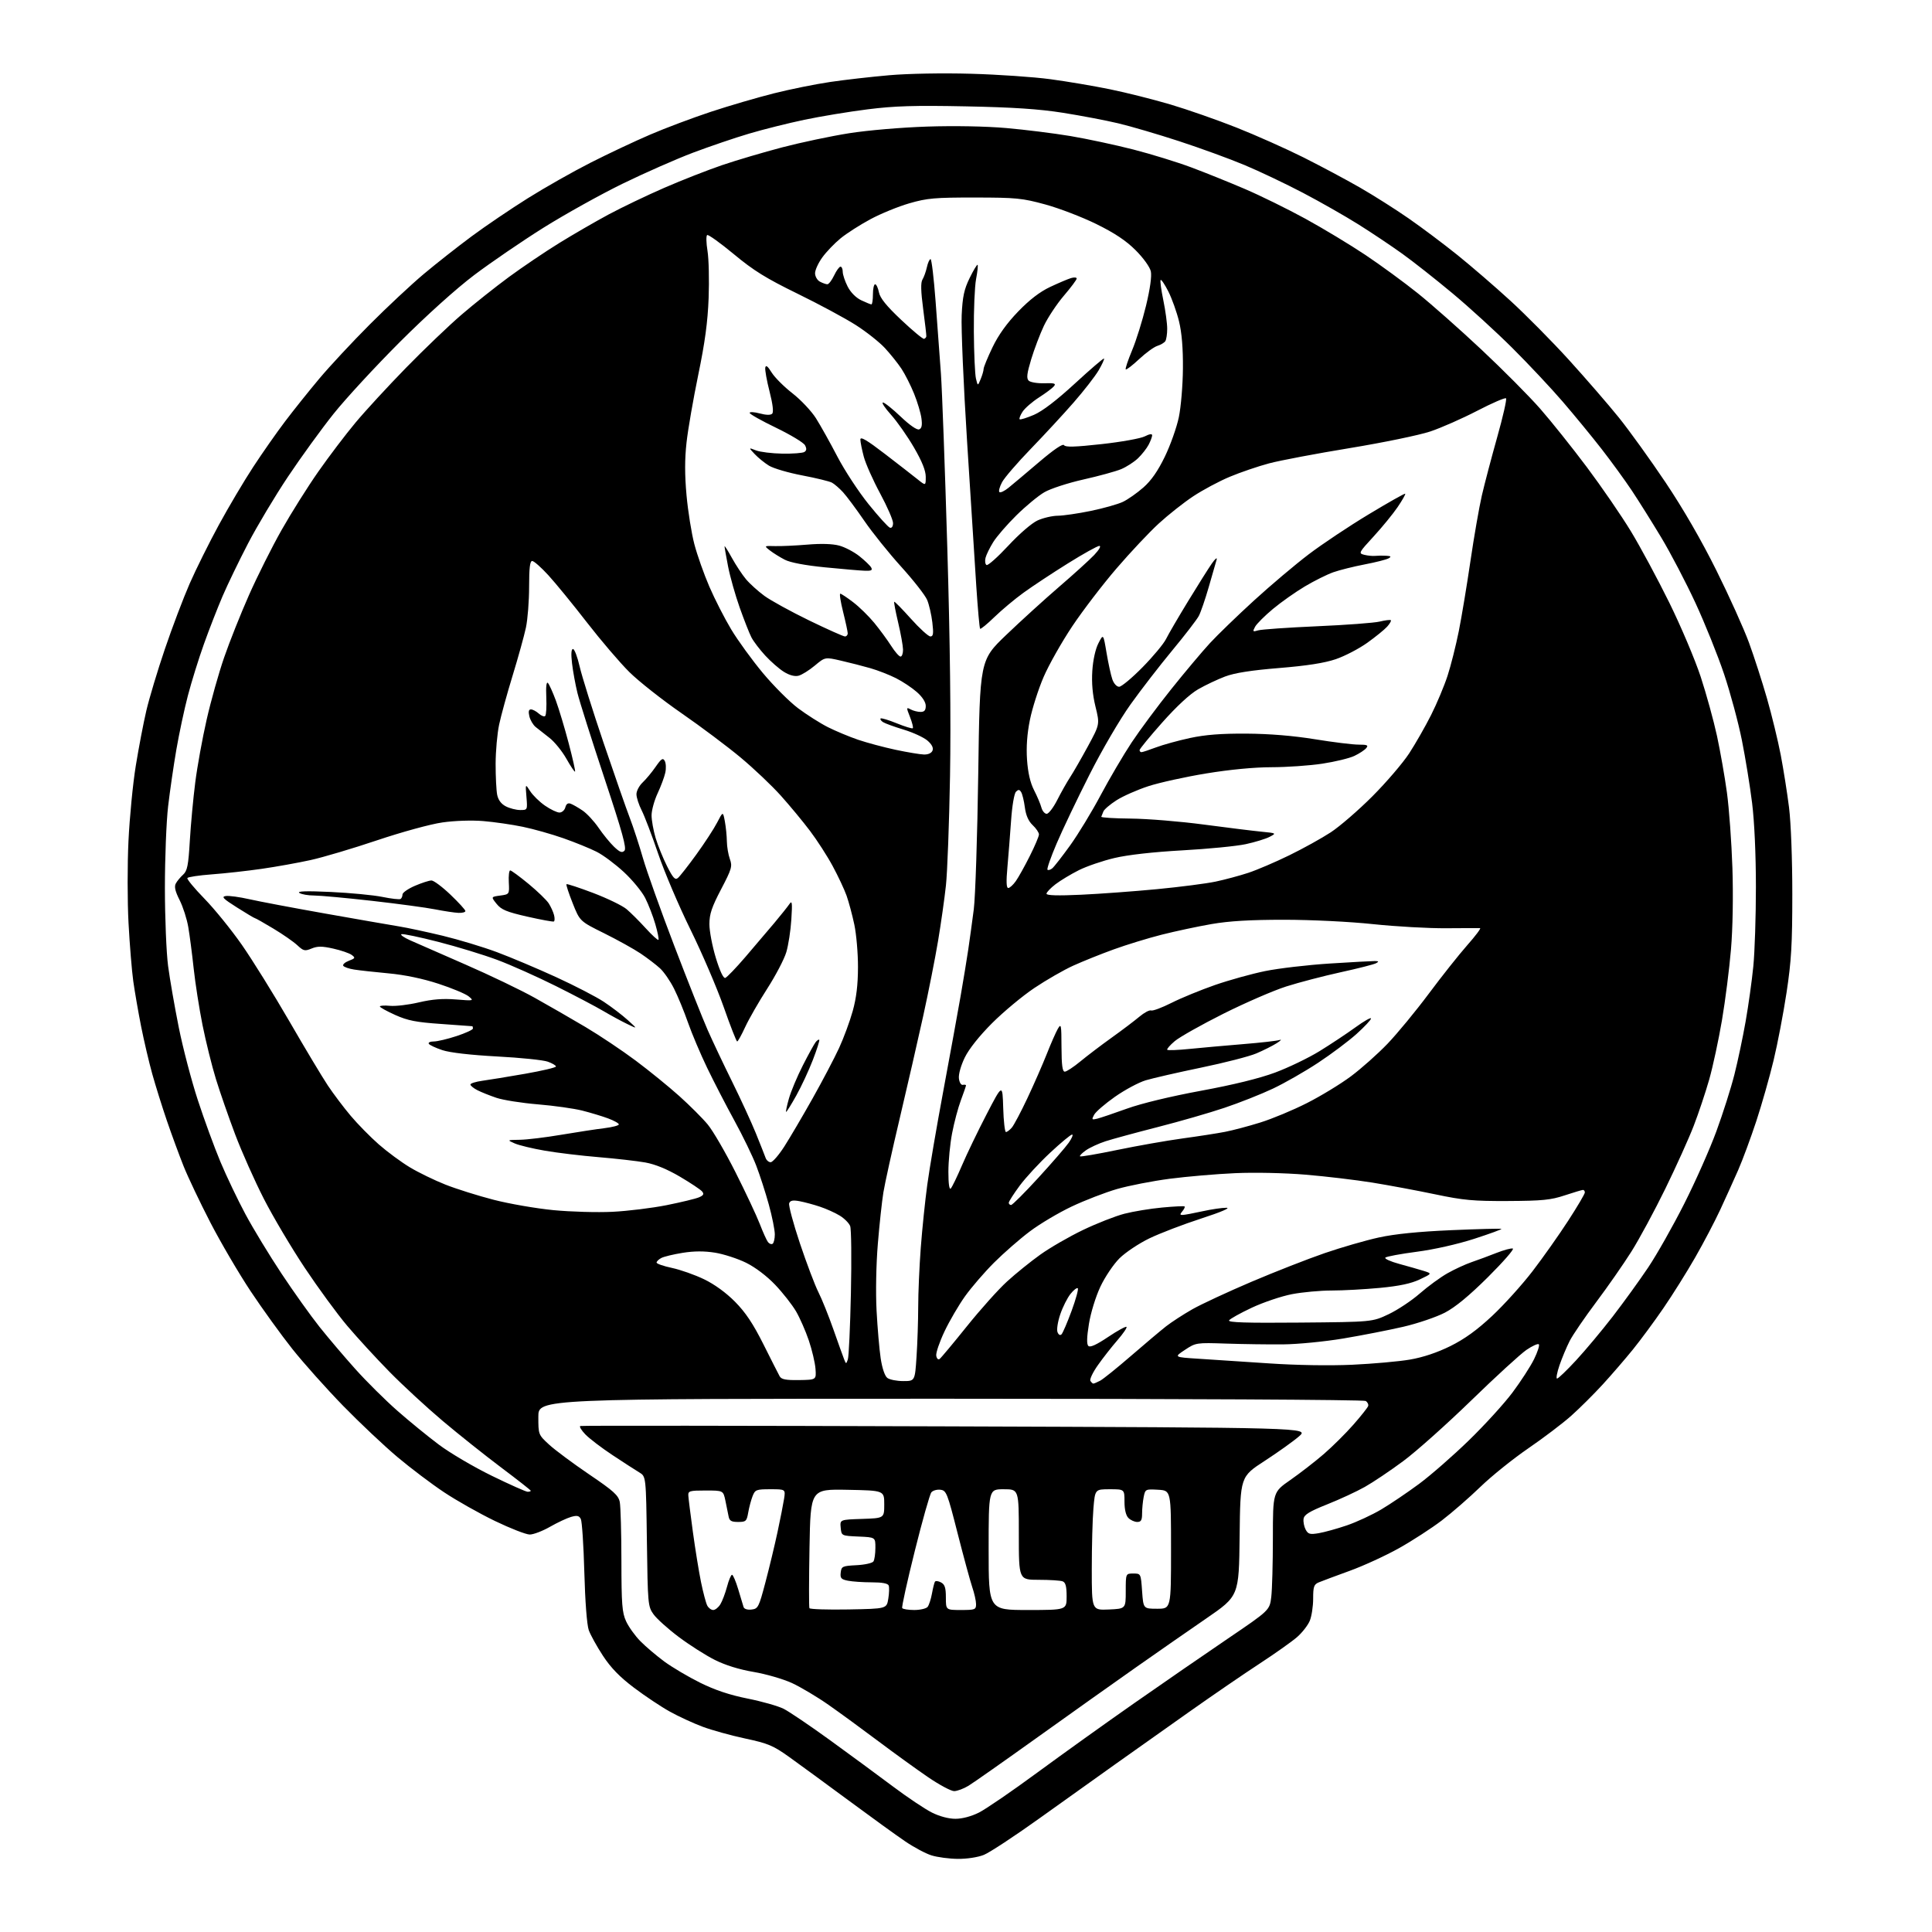 <?xml version="1.0" encoding="UTF-8" standalone="no"?>
<svg 
  version="1.1" 
  xmlns="http://www.w3.org/2000/svg" 
  xmlns:xlink="http://www.w3.org/1999/xlink" 
  xmlns:svg="http://www.w3.org/2000/svg"
  xmlns:rdf="http://www.w3.org/1999/02/22-rdf-syntax-ns#"
  xmlns:cc="http://creativecommons.org/ns#"
  xmlns:dc="http://purl.org/dc/elements/1.1/"
  viewBox="0 0 768 768"
  width="768"
  height="768"
>
<style>svg {background-color: white; }</style>"
<path stroke="none" fill="black" fill-rule="evenodd" d="M380.73,738.93C377.30,738.90 372.61,738.27 370.30,737.55C367.98,736.83 363.26,734.31 359.80,731.95C356.33,729.60 346.15,722.23 337.16,715.58C328.17,708.94 317.59,701.20 313.66,698.39C307.33,693.87 305.32,693.03 296.24,691.09C290.60,689.89 282.95,687.77 279.24,686.38C275.53,684.99 269.68,682.29 266.24,680.37C262.79,678.46 256.40,674.20 252.04,670.91C246.39,666.65 242.84,663.01 239.70,658.22C237.27,654.52 234.73,649.92 234.04,648.00C233.31,645.92 232.59,636.61 232.28,625.00C231.99,614.27 231.36,604.74 230.88,603.82C230.18,602.48 229.38,602.32 226.99,603.00C225.33,603.48 221.56,605.25 218.62,606.93C215.67,608.62 212.05,610.00 210.58,610.00C209.10,610.00 202.86,607.56 196.70,604.59C190.54,601.61 181.45,596.48 176.50,593.18C171.55,589.89 163.22,583.60 158.00,579.21C152.78,574.82 143.07,565.67 136.43,558.87C129.80,552.06 120.71,541.89 116.23,536.26C111.75,530.62 104.28,520.27 99.62,513.26C94.96,506.24 87.77,493.98 83.64,486.00C79.52,478.02 74.71,467.90 72.95,463.50C71.20,459.10 68.22,451.00 66.34,445.50C64.46,440.00 61.86,431.68 60.55,427.00C59.24,422.32 57.24,413.77 56.09,408.00C54.95,402.23 53.55,394.12 52.97,390.00C52.40,385.88 51.55,375.48 51.09,366.90C50.63,358.32 50.62,343.65 51.07,334.29C51.52,324.94 52.82,311.48 53.98,304.39C55.13,297.30 57.01,287.45 58.17,282.50C59.33,277.55 62.64,266.52 65.54,258.00C68.43,249.47 72.87,237.77 75.40,231.98C77.94,226.20 83.18,215.66 87.05,208.56C90.92,201.45 97.04,191.13 100.66,185.61C104.27,180.09 109.96,171.96 113.31,167.54C116.65,163.12 122.78,155.45 126.94,150.50C131.09,145.55 140.12,135.86 147.00,128.97C153.87,122.07 163.55,113.03 168.50,108.88C173.45,104.73 182.00,98.00 187.50,93.93C193.00,89.85 203.06,83.04 209.84,78.79C216.63,74.53 227.88,68.16 234.84,64.63C241.81,61.09 252.45,56.08 258.50,53.49C264.55,50.89 275.39,46.82 282.58,44.44C289.78,42.06 301.03,38.77 307.58,37.12C314.14,35.47 324.24,33.43 330.04,32.58C335.83,31.72 346.41,30.52 353.54,29.90C361.02,29.25 374.75,29.00 386.00,29.32C396.73,29.62 410.90,30.59 417.50,31.48C424.10,32.36 434.78,34.17 441.23,35.49C447.68,36.81 458.48,39.53 465.23,41.52C471.98,43.52 483.80,47.65 491.50,50.70C499.20,53.75 511.16,59.08 518.08,62.54C524.99,66.01 535.12,71.41 540.58,74.55C546.03,77.68 554.75,83.21 559.95,86.82C565.16,90.43 573.89,96.99 579.37,101.39C584.85,105.80 594.32,113.97 600.41,119.55C606.51,125.13 616.99,135.72 623.69,143.09C630.39,150.47 639.32,160.78 643.53,166.00C647.73,171.22 656.09,182.84 662.11,191.81C669.09,202.23 676.40,214.88 682.32,226.81C687.43,237.09 693.25,250.00 695.26,255.50C697.27,261.00 700.49,270.95 702.40,277.61C704.31,284.27 706.77,294.40 707.87,300.11C708.96,305.83 710.45,315.23 711.17,321.00C711.93,327.07 712.48,341.63 712.47,355.50C712.47,375.39 712.08,382.07 710.19,394.50C708.94,402.75 706.62,414.90 705.03,421.50C703.45,428.10 700.36,438.96 698.17,445.63C695.97,452.29 692.73,461.07 690.95,465.13C689.17,469.18 685.95,476.29 683.80,480.93C681.65,485.56 677.16,494.11 673.82,499.93C670.49,505.74 664.83,514.77 661.24,520.00C657.66,525.23 652.20,532.62 649.12,536.43C646.03,540.24 640.62,546.51 637.10,550.35C633.58,554.19 627.96,559.78 624.60,562.78C621.25,565.77 613.55,571.61 607.50,575.75C601.45,579.90 592.90,586.77 588.50,591.03C584.10,595.29 577.19,601.31 573.14,604.40C569.09,607.49 561.44,612.45 556.14,615.42C550.84,618.39 542.00,622.45 536.50,624.44C531.00,626.44 525.49,628.49 524.25,629.01C522.30,629.83 522.00,630.70 522.00,635.51C522.00,638.57 521.39,642.52 520.65,644.30C519.91,646.08 517.66,648.97 515.65,650.73C513.64,652.50 506.94,657.24 500.75,661.29C494.56,665.33 481.85,674.04 472.50,680.65C463.15,687.26 450.10,696.50 443.50,701.19C436.90,705.87 423.34,715.56 413.36,722.70C403.39,729.85 393.36,736.44 391.09,737.35C388.69,738.31 384.34,738.97 380.73,738.93zM379.80,723.00C382.51,723.00 386.13,722.04 389.17,720.51C391.91,719.13 402.34,711.99 412.35,704.62C422.37,697.26 439.78,684.79 451.03,676.93C462.29,669.06 478.97,657.56 488.11,651.36C504.71,640.09 504.71,640.09 505.35,634.79C505.70,631.88 505.99,621.32 505.99,611.32C506.00,593.14 506.00,593.14 512.93,588.32C516.73,585.67 522.70,581.05 526.18,578.05C529.65,575.05 534.97,569.78 537.98,566.34C541.00,562.91 543.64,559.57 543.86,558.93C544.07,558.29 543.63,557.38 542.87,556.90C542.11,556.42 468.72,556.02 377.75,556.02C214.00,556.00 214.00,556.00 214.00,563.15C214.00,570.29 214.01,570.32 218.25,574.23C220.59,576.39 227.73,581.70 234.12,586.04C243.94,592.69 245.83,594.40 246.37,597.08C246.71,598.82 247.01,609.31 247.02,620.38C247.04,637.78 247.29,641.04 248.89,644.50C249.90,646.70 252.44,650.25 254.54,652.38C256.64,654.52 260.93,658.16 264.07,660.48C267.22,662.79 273.64,666.59 278.34,668.92C284.24,671.84 290.08,673.79 297.19,675.21C302.86,676.34 309.30,678.17 311.50,679.27C313.70,680.38 322.02,686.01 330.00,691.79C337.98,697.58 349.23,705.85 355.00,710.18C360.77,714.51 367.73,719.16 370.45,720.52C373.47,722.04 377.11,723.00 379.80,723.00zM379.29,712.00C378.07,712.00 373.43,709.52 368.98,706.49C364.52,703.45 355.62,697.02 349.19,692.19C342.76,687.36 333.82,680.83 329.32,677.68C324.82,674.53 318.29,670.65 314.82,669.04C311.34,667.44 304.48,665.45 299.56,664.62C293.80,663.64 288.29,661.93 284.07,659.80C280.46,657.99 274.04,653.89 269.79,650.70C265.54,647.51 261.04,643.46 259.78,641.70C257.57,638.60 257.49,637.68 257.15,612.71C256.80,586.92 256.80,586.92 254.15,585.32C252.69,584.45 247.90,581.35 243.50,578.44C239.10,575.53 234.23,571.81 232.67,570.18C231.11,568.55 230.21,567.06 230.67,566.86C231.13,566.66 296.49,566.73 375.92,567.00C520.33,567.50 520.33,567.50 516.42,570.94C514.26,572.83 508.12,577.22 502.77,580.70C493.04,587.01 493.04,587.01 492.77,610.73C492.50,634.44 492.50,634.44 479.50,643.37C472.35,648.28 459.75,657.04 451.50,662.84C443.25,668.63 425.70,681.10 412.49,690.55C399.28,700.01 386.91,708.70 384.99,709.87C383.07,711.04 380.50,711.99 379.29,712.00zM283.51,640.00C284.31,640.00 285.58,638.99 286.34,637.75C287.11,636.51 288.30,633.36 289.00,630.75C289.69,628.14 290.59,626.00 290.99,626.00C291.40,626.00 292.50,628.59 293.45,631.75C294.39,634.91 295.35,638.09 295.58,638.82C295.82,639.60 297.11,640.01 298.74,639.82C301.35,639.52 301.65,638.92 304.27,629.00C305.80,623.23 307.96,614.23 309.08,609.00C310.20,603.77 311.37,597.81 311.69,595.75C312.26,592.00 312.26,592.00 306.25,592.00C300.62,592.00 300.17,592.17 299.16,594.75C298.57,596.26 297.79,599.19 297.43,601.25C296.83,604.71 296.52,605.00 293.41,605.00C290.71,605.00 289.95,604.55 289.62,602.75C289.38,601.51 288.81,598.70 288.35,596.50C287.50,592.50 287.50,592.50 280.50,592.50C274.13,592.50 273.51,592.68 273.62,594.50C273.68,595.60 274.49,602.08 275.42,608.89C276.35,615.71 277.81,624.71 278.66,628.89C279.52,633.08 280.64,637.29 281.15,638.25C281.66,639.21 282.72,640.00 283.51,640.00zM337.31,639.78C352.47,639.50 352.47,639.50 353.11,635.52C353.47,633.33 353.54,630.97 353.27,630.27C352.95,629.43 350.66,629.00 346.52,629.00C343.07,629.00 338.82,628.71 337.07,628.36C334.36,627.82 333.94,627.34 334.20,625.11C334.48,622.66 334.87,622.48 340.48,622.19C343.76,622.02 346.79,621.35 347.21,620.69C347.63,620.04 347.98,617.61 347.98,615.30C348.00,611.09 348.00,611.09 341.25,610.80C334.50,610.50 334.50,610.50 334.19,607.29C333.88,604.08 333.88,604.08 342.69,603.79C351.50,603.50 351.50,603.50 351.50,598.00C351.50,592.50 351.50,592.50 336.86,592.22C322.21,591.95 322.21,591.95 321.79,615.22C321.56,628.03 321.54,638.85 321.76,639.28C321.97,639.70 328.97,639.93 337.31,639.78zM363.44,640.00C365.81,640.00 368.20,639.44 368.75,638.75C369.29,638.06 370.06,635.70 370.46,633.51C370.86,631.31 371.39,629.17 371.65,628.75C371.91,628.34 372.99,628.46 374.06,629.03C375.58,629.85 376.00,631.15 376.00,635.04C376.00,640.00 376.00,640.00 382.00,640.00C387.61,640.00 388.00,639.85 388.00,637.68C388.00,636.40 387.32,633.36 386.49,630.93C385.67,628.49 383.04,618.85 380.66,609.50C376.58,593.46 376.20,592.48 373.83,592.20C372.46,592.03 370.83,592.50 370.23,593.23C369.62,593.96 366.66,604.43 363.65,616.51C360.63,628.58 358.38,638.81 358.64,639.23C358.90,639.65 361.06,640.00 363.44,640.00zM408.50,640.00C424.00,640.00 424.00,640.00 424.00,634.61C424.00,630.61 423.59,629.06 422.42,628.61C421.55,628.27 417.27,628.00 412.92,628.00C405.00,628.00 405.00,628.00 405.00,610.00C405.00,592.00 405.00,592.00 399.00,592.00C393.00,592.00 393.00,592.00 393.00,616.00C393.00,640.00 393.00,640.00 408.50,640.00zM440.75,639.80C447.50,639.50 447.50,639.50 447.50,632.50C447.50,625.50 447.50,625.50 450.50,625.50C453.50,625.50 453.50,625.50 454.00,632.50C454.50,639.50 454.50,639.50 460.00,639.50C465.50,639.50 465.50,639.50 465.50,616.00C465.50,592.50 465.50,592.50 460.38,592.20C455.36,591.91 455.26,591.96 454.63,595.08C454.29,596.82 454.00,599.77 454.00,601.62C454.00,604.29 453.60,605.00 452.07,605.00C451.01,605.00 449.44,604.29 448.57,603.43C447.57,602.43 447.00,600.08 447.00,596.93C447.00,592.00 447.00,592.00 441.15,592.00C435.29,592.00 435.29,592.00 434.65,599.65C434.29,603.86 434.00,614.68 434.00,623.70C434.00,640.09 434.00,640.09 440.75,639.80zM524.24,609.46C526.49,609.08 531.50,607.69 535.38,606.37C539.26,605.05 545.42,602.19 549.08,600.02C552.74,597.85 559.51,593.27 564.12,589.86C568.73,586.44 577.63,578.67 583.90,572.57C590.17,566.48 597.99,557.90 601.27,553.50C604.56,549.10 608.41,543.15 609.82,540.28C611.23,537.41 612.08,534.75 611.71,534.38C611.34,534.01 609.12,535.01 606.79,536.60C604.45,538.20 594.57,547.24 584.83,556.71C575.09,566.17 562.94,577.02 557.81,580.81C552.69,584.61 545.83,589.22 542.56,591.06C539.30,592.90 532.55,596.03 527.56,598.01C520.49,600.83 518.43,602.10 518.19,603.76C518.02,604.94 518.39,606.85 519.01,608.02C520.00,609.86 520.70,610.06 524.24,609.46zM209.75,593.00C210.44,593.00 211.00,592.82 211.00,592.60C211.00,592.38 205.71,588.23 199.25,583.38C192.79,578.52 182.32,570.19 176.00,564.86C169.68,559.53 160.15,550.74 154.84,545.33C149.53,539.93 141.95,531.67 138.00,527.00C134.05,522.33 126.47,511.97 121.16,504.00C115.85,496.02 108.51,483.65 104.86,476.50C101.21,469.35 96.10,457.88 93.50,451.00C90.90,444.12 87.46,434.23 85.85,429.00C84.23,423.77 81.84,414.10 80.51,407.50C79.19,400.90 77.61,390.77 76.99,385.00C76.37,379.23 75.41,371.83 74.85,368.56C74.30,365.30 72.74,360.45 71.40,357.80C69.64,354.32 69.21,352.47 69.88,351.22C70.39,350.26 71.70,348.67 72.79,347.69C74.45,346.19 74.88,344.04 75.46,334.20C75.84,327.77 76.81,317.32 77.62,311.00C78.42,304.68 80.46,293.45 82.15,286.05C83.83,278.65 86.95,267.56 89.08,261.40C91.20,255.24 95.65,244.06 98.97,236.56C102.30,229.05 108.13,217.40 111.95,210.66C115.76,203.93 122.33,193.48 126.55,187.46C130.77,181.43 137.41,172.68 141.32,168.00C145.22,163.32 154.28,153.49 161.46,146.14C168.63,138.80 178.55,129.31 183.50,125.06C188.45,120.80 196.92,114.08 202.32,110.10C207.72,106.13 216.72,100.06 222.32,96.60C227.92,93.15 236.78,88.02 242.00,85.22C247.22,82.42 257.15,77.67 264.06,74.66C270.97,71.65 281.32,67.60 287.06,65.64C292.80,63.69 303.57,60.51 311.00,58.56C318.43,56.62 330.35,54.10 337.50,52.97C344.90,51.80 358.25,50.66 368.50,50.32C379.31,49.96 391.89,50.19 400.00,50.90C407.43,51.55 418.90,52.98 425.50,54.08C432.10,55.19 443.35,57.60 450.50,59.43C457.65,61.27 468.00,64.46 473.50,66.52C479.00,68.57 488.60,72.44 494.83,75.11C501.05,77.77 511.92,83.12 518.97,86.98C526.02,90.85 536.73,97.31 542.76,101.34C548.80,105.38 558.18,112.24 563.60,116.59C569.03,120.94 580.41,131.01 588.90,138.98C597.39,146.94 607.90,157.51 612.25,162.48C616.60,167.44 624.96,177.91 630.83,185.74C636.70,193.58 644.58,205.05 648.33,211.24C652.09,217.43 658.95,230.18 663.57,239.56C668.20,248.95 673.81,262.22 676.06,269.05C678.30,275.89 681.21,286.46 682.53,292.54C683.84,298.62 685.62,308.75 686.48,315.05C687.34,321.35 688.32,334.82 688.66,345.00C689.02,356.17 688.80,369.01 688.09,377.40C687.45,385.04 685.84,397.70 684.51,405.54C683.18,413.38 680.89,424.00 679.43,429.15C677.96,434.29 675.20,442.55 673.29,447.50C671.39,452.45 666.31,463.70 662.01,472.50C657.71,481.30 651.64,492.55 648.52,497.50C645.40,502.45 639.10,511.50 634.52,517.60C629.94,523.71 625.19,530.66 623.97,533.05C622.75,535.45 620.93,539.79 619.93,542.70C618.93,545.62 618.49,548.00 618.96,548.00C619.43,548.00 622.83,544.74 626.51,540.76C630.20,536.78 636.75,528.94 641.08,523.34C645.40,517.73 651.75,508.95 655.19,503.82C658.62,498.70 665.07,487.30 669.51,478.50C673.96,469.70 679.72,456.73 682.30,449.67C684.89,442.62 688.11,432.49 689.45,427.17C690.80,421.85 692.81,412.32 693.92,406.00C695.03,399.68 696.41,389.84 696.97,384.14C697.54,378.45 698.00,364.26 698.00,352.61C698.00,339.77 697.41,326.64 696.49,319.23C695.66,312.51 693.83,301.27 692.43,294.26C691.03,287.24 687.85,275.43 685.36,268.00C682.87,260.57 677.74,247.83 673.97,239.68C670.19,231.53 664.08,219.83 660.38,213.68C656.68,207.53 651.41,199.12 648.67,195.00C645.92,190.88 640.52,183.45 636.67,178.50C632.82,173.55 625.87,165.09 621.23,159.70C616.60,154.31 607.56,144.68 601.15,138.30C594.74,131.92 584.05,122.15 577.39,116.60C570.73,111.04 561.73,103.95 557.39,100.84C553.05,97.72 545.23,92.49 540.00,89.21C534.77,85.93 524.88,80.29 518.00,76.68C511.12,73.07 500.64,68.08 494.70,65.60C488.76,63.11 477.06,58.85 468.70,56.12C460.34,53.39 449.45,50.19 444.50,49.02C439.55,47.84 429.65,45.96 422.50,44.83C412.96,43.33 402.69,42.65 383.91,42.28C363.48,41.87 355.61,42.11 344.91,43.46C337.53,44.39 326.22,46.25 319.77,47.61C313.32,48.96 303.42,51.44 297.77,53.12C292.12,54.79 282.10,58.20 275.50,60.69C268.90,63.18 256.30,68.73 247.50,73.02C238.70,77.32 224.53,85.21 216.00,90.55C207.48,95.90 195.10,104.36 188.50,109.34C181.27,114.81 169.53,125.38 158.94,135.96C149.29,145.61 137.43,158.45 132.60,164.50C127.77,170.55 119.61,181.80 114.47,189.50C109.33,197.20 102.20,209.12 98.62,216.00C95.04,222.88 90.48,232.32 88.47,237.00C86.47,241.68 83.13,250.22 81.07,256.00C79.00,261.77 76.13,271.00 74.69,276.50C73.25,282.00 71.19,291.68 70.10,298.00C69.01,304.32 67.54,314.45 66.83,320.50C66.12,326.55 65.55,341.18 65.55,353.00C65.56,364.82 66.13,378.77 66.82,384.00C67.51,389.23 69.42,400.20 71.06,408.39C72.70,416.58 76.11,429.59 78.64,437.31C81.16,445.03 85.20,456.06 87.61,461.81C90.02,467.56 94.50,476.95 97.57,482.67C100.63,488.39 107.09,499.01 111.91,506.28C116.73,513.55 123.52,523.07 127.00,527.44C130.48,531.81 136.92,539.39 141.30,544.27C145.68,549.16 153.15,556.57 157.88,560.73C162.62,564.90 170.10,571.01 174.50,574.30C178.90,577.60 188.35,583.16 195.50,586.65C202.65,590.14 209.06,593.00 209.75,593.00zM434.62,550.00C434.90,550.00 436.11,549.49 437.32,548.86C438.52,548.23 444.00,543.82 449.50,539.06C455.00,534.30 461.30,528.99 463.50,527.26C465.70,525.54 470.43,522.47 474.00,520.44C477.57,518.42 488.15,513.50 497.50,509.52C506.85,505.54 519.94,500.42 526.60,498.13C533.25,495.85 542.92,493.05 548.10,491.92C554.45,490.53 563.83,489.58 577.00,489.01C587.72,488.55 596.65,488.32 596.84,488.50C597.02,488.69 592.14,490.47 585.98,492.46C579.36,494.60 570.01,496.71 563.14,497.60C556.74,498.44 551.14,499.48 550.70,499.92C550.25,500.35 552.73,501.48 556.20,502.42C559.66,503.36 564.03,504.61 565.90,505.19C569.30,506.26 569.30,506.26 564.40,508.58C560.94,510.23 556.28,511.22 548.50,511.96C542.45,512.53 533.83,513.00 529.34,513.00C524.85,513.00 517.76,513.65 513.59,514.45C509.42,515.25 502.24,517.67 497.64,519.82C493.04,521.98 488.96,524.25 488.58,524.87C488.06,525.71 495.40,525.94 516.69,525.75C545.50,525.50 545.50,525.50 552.00,522.42C555.58,520.72 561.15,517.02 564.38,514.19C567.62,511.36 572.58,507.73 575.42,506.13C578.25,504.53 582.58,502.54 585.04,501.70C587.49,500.87 591.92,499.22 594.88,498.05C597.85,496.88 600.77,496.10 601.38,496.32C602.00,496.54 597.55,501.64 591.50,507.66C584.03,515.08 578.53,519.62 574.38,521.79C571.01,523.54 563.58,526.07 557.88,527.40C552.17,528.72 541.42,530.83 534.00,532.07C526.53,533.32 515.81,534.36 510.00,534.41C504.23,534.46 494.08,534.32 487.45,534.10C475.54,533.70 475.36,533.73 471.02,536.60C466.62,539.50 466.62,539.50 476.56,540.13C482.03,540.47 494.60,541.30 504.50,541.97C515.33,542.70 528.48,542.92 537.50,542.51C545.75,542.13 556.10,541.21 560.50,540.45C565.69,539.56 571.33,537.67 576.55,535.09C582.22,532.28 587.12,528.74 593.16,523.09C597.88,518.68 605.11,510.66 609.24,505.28C613.37,499.89 619.73,490.89 623.37,485.27C627.02,479.65 630.00,474.60 630.00,474.03C630.00,473.46 629.66,473.01 629.25,473.01C628.84,473.02 625.58,474.00 622.00,475.18C616.48,477.02 613.08,477.35 599.50,477.42C585.71,477.49 581.71,477.12 570.50,474.76C563.35,473.26 552.09,471.16 545.47,470.09C538.86,469.03 526.93,467.61 518.97,466.95C510.69,466.26 498.73,466.00 491.00,466.35C483.57,466.68 471.89,467.68 465.02,468.57C458.16,469.47 448.71,471.31 444.02,472.66C439.34,474.02 431.24,477.14 426.04,479.60C420.84,482.06 413.32,486.52 409.34,489.53C405.35,492.53 398.96,498.11 395.13,501.94C391.31,505.76 386.13,511.77 383.62,515.28C381.11,518.80 377.43,525.09 375.45,529.27C373.47,533.45 371.99,537.78 372.17,538.91C372.36,540.05 372.94,540.63 373.50,540.22C374.05,539.83 378.91,534.00 384.31,527.28C389.70,520.56 396.90,512.52 400.31,509.42C403.71,506.31 409.65,501.51 413.50,498.76C417.35,496.00 425.00,491.58 430.50,488.94C436.00,486.30 443.43,483.39 447.00,482.47C450.57,481.55 457.32,480.44 462.00,480.01C466.68,479.57 470.68,479.38 470.89,479.58C471.11,479.79 470.72,480.64 470.02,481.48C468.99,482.72 469.01,482.99 470.13,482.96C470.88,482.95 474.43,482.29 478.00,481.50C481.57,480.71 485.85,480.09 487.50,480.11C489.34,480.13 485.46,481.79 477.50,484.38C470.35,486.70 461.08,490.25 456.90,492.27C452.73,494.28 447.37,497.86 445.00,500.21C442.63,502.57 439.22,507.64 437.41,511.50C435.56,515.43 433.57,521.90 432.87,526.25C432.01,531.54 431.93,534.33 432.63,535.03C433.33,535.73 435.82,534.60 440.46,531.49C444.20,528.98 447.50,527.17 447.80,527.46C448.09,527.76 446.47,530.13 444.20,532.75C441.93,535.36 438.43,539.83 436.43,542.67C434.42,545.51 433.08,548.32 433.45,548.92C433.82,549.51 434.35,550.00 434.62,550.00zM317.66,548.60C324.50,548.50 324.50,548.50 324.17,544.10C323.98,541.67 322.79,536.62 321.52,532.86C320.25,529.11 317.96,523.89 316.43,521.27C314.89,518.65 311.17,513.90 308.15,510.73C304.81,507.23 300.26,503.78 296.57,501.96C293.23,500.32 287.69,498.52 284.25,497.96C279.98,497.28 275.92,497.29 271.36,498.02C267.70,498.61 263.88,499.53 262.86,500.08C261.83,500.62 261.00,501.44 261.00,501.90C261.00,502.35 263.75,503.31 267.11,504.02C270.48,504.74 276.21,506.76 279.86,508.52C284.02,510.52 288.63,513.87 292.20,517.48C296.38,521.71 299.38,526.21 303.47,534.37C306.53,540.49 309.44,546.22 309.93,547.10C310.63,548.34 312.37,548.68 317.66,548.60zM359.04,549.00C363.70,549.00 363.70,549.00 364.34,539.25C364.70,533.89 364.99,525.00 365.00,519.50C365.00,514.00 365.46,503.43 366.02,496.00C366.58,488.57 367.74,477.32 368.60,471.00C369.45,464.68 372.34,447.80 375.01,433.50C377.67,419.20 380.75,402.32 381.85,396.00C382.95,389.68 384.32,381.35 384.89,377.50C385.46,373.65 386.45,366.45 387.09,361.50C387.72,356.55 388.52,332.24 388.87,307.48C389.50,262.45 389.50,262.45 400.00,252.38C405.77,246.85 415.23,238.25 421.00,233.28C426.77,228.32 433.05,222.62 434.95,220.63C436.91,218.56 437.80,217.00 437.02,217.00C436.26,217.00 430.60,220.15 424.44,224.00C418.28,227.84 410.37,233.07 406.87,235.61C403.36,238.15 398.15,242.52 395.27,245.31C392.40,248.10 389.85,250.18 389.61,249.94C389.37,249.70 388.69,242.07 388.09,233.00C387.50,223.93 385.85,198.05 384.43,175.50C383.00,152.95 382.04,130.36 382.28,125.30C382.63,117.88 383.25,115.02 385.46,110.49C386.97,107.40 388.39,105.06 388.61,105.28C388.83,105.50 388.56,108.06 388.00,110.97C387.45,113.89 387.05,123.30 387.12,131.89C387.18,140.47 387.56,148.85 387.96,150.50C388.68,153.50 388.68,153.50 389.84,150.68C390.48,149.14 391.00,147.32 391.00,146.66C391.00,145.99 392.58,142.14 394.51,138.11C396.88,133.17 400.22,128.51 404.73,123.84C409.26,119.14 413.38,115.98 417.46,114.06C420.78,112.50 424.51,110.91 425.75,110.54C426.99,110.17 428.00,110.25 428.00,110.73C428.00,111.20 425.71,114.27 422.91,117.54C420.11,120.82 416.54,126.20 414.97,129.50C413.41,132.80 411.14,138.79 409.92,142.81C408.21,148.47 407.98,150.38 408.91,151.31C409.57,151.96 412.35,152.43 415.09,152.35C419.17,152.22 419.88,152.44 418.96,153.54C418.35,154.28 415.67,156.29 413.00,158.00C410.34,159.71 407.41,162.25 406.50,163.64C405.59,165.03 405.06,166.39 405.32,166.66C405.59,166.92 408.14,166.13 411.00,164.91C414.41,163.44 420.02,159.14 427.34,152.41C433.47,146.77 438.65,142.32 438.86,142.53C439.07,142.74 438.10,144.86 436.71,147.24C435.31,149.61 430.84,155.37 426.76,160.03C422.69,164.69 415.02,172.98 409.72,178.46C404.42,183.94 399.30,189.88 398.34,191.67C397.38,193.46 396.90,195.23 397.27,195.61C397.65,195.98 399.29,195.21 400.91,193.89C402.54,192.58 408.01,187.97 413.07,183.66C419.00,178.62 422.53,176.23 422.98,176.97C423.51,177.82 427.33,177.71 437.92,176.54C445.75,175.68 453.47,174.29 455.07,173.46C456.89,172.52 458.00,172.36 458.00,173.02C458.00,173.62 457.37,175.31 456.59,176.80C455.81,178.28 453.90,180.71 452.34,182.20C450.78,183.68 447.77,185.62 445.66,186.50C443.55,187.38 436.80,189.23 430.66,190.61C424.52,191.99 417.53,194.27 415.13,195.68C412.72,197.08 407.73,201.21 404.03,204.86C400.33,208.51 396.18,213.30 394.82,215.50C393.45,217.70 392.07,220.51 391.76,221.75C391.45,222.99 391.62,224.27 392.16,224.60C392.69,224.93 396.57,221.48 400.79,216.95C405.21,212.19 410.15,207.93 412.48,206.87C414.69,205.87 418.30,205.03 420.50,205.01C422.70,204.99 428.61,204.13 433.63,203.09C438.66,202.05 444.38,200.44 446.36,199.50C448.33,198.56 452.00,195.99 454.50,193.79C457.64,191.03 460.28,187.23 463.05,181.51C465.26,176.96 467.75,169.92 468.60,165.87C469.45,161.81 470.18,153.10 470.23,146.50C470.30,138.45 469.78,132.27 468.68,127.74C467.77,124.02 465.86,118.69 464.45,115.89C463.03,113.09 461.64,111.02 461.37,111.30C461.10,111.57 461.58,115.19 462.44,119.35C463.30,123.51 463.99,128.62 463.98,130.71C463.98,132.79 463.64,135.00 463.23,135.62C462.83,136.23 461.41,137.07 460.08,137.49C458.74,137.90 455.47,140.28 452.81,142.77C450.15,145.26 447.76,147.09 447.50,146.84C447.25,146.58 448.38,143.19 450.01,139.29C451.65,135.40 454.14,127.41 455.56,121.54C457.18,114.81 457.89,109.76 457.47,107.86C457.09,106.14 454.51,102.55 451.44,99.48C447.61,95.65 443.12,92.66 435.79,89.05C430.13,86.27 421.00,82.77 415.50,81.27C406.35,78.77 403.96,78.53 387.50,78.52C371.64,78.50 368.55,78.77 361.50,80.81C357.10,82.08 350.12,84.93 346.00,87.15C341.88,89.36 336.54,92.78 334.15,94.74C331.75,96.70 328.49,100.10 326.90,102.30C325.30,104.50 324.00,107.34 324.00,108.61C324.00,109.89 324.87,111.40 325.93,111.96C327.00,112.53 328.33,113.00 328.89,113.00C329.45,113.00 330.65,111.42 331.57,109.50C332.48,107.57 333.63,106.00 334.11,106.00C334.60,106.00 335.00,106.92 335.00,108.04C335.00,109.16 335.88,111.80 336.95,113.90C338.14,116.23 340.25,118.36 342.35,119.36C344.25,120.26 346.07,121.00 346.40,121.00C346.73,121.00 347.00,119.20 347.00,117.00C347.00,114.80 347.39,113.00 347.88,113.00C348.36,113.00 349.04,114.44 349.39,116.21C349.85,118.50 352.37,121.62 358.27,127.18C362.79,131.45 366.87,134.83 367.33,134.70C367.78,134.56 368.19,134.11 368.23,133.70C368.28,133.29 367.72,128.42 366.98,122.87C366.04,115.75 365.96,112.30 366.70,111.11C367.27,110.19 368.06,107.99 368.45,106.22C368.84,104.45 369.50,103.00 369.91,103.00C370.32,103.00 371.22,110.54 371.91,119.75C372.60,128.96 373.55,141.90 374.03,148.50C374.50,155.10 375.64,186.15 376.56,217.50C377.67,255.04 378.04,286.11 377.65,308.50C377.32,327.20 376.59,346.77 376.02,352.00C375.46,357.23 374.05,367.12 372.90,374.00C371.75,380.88 369.08,394.38 366.96,404.00C364.84,413.62 360.66,431.85 357.67,444.50C354.67,457.15 351.74,470.43 351.16,474.00C350.58,477.57 349.58,486.80 348.95,494.50C348.28,502.53 348.07,513.83 348.45,521.00C348.82,527.88 349.55,536.42 350.09,540.00C350.69,543.94 351.73,546.99 352.73,547.75C353.64,548.44 356.48,549.00 359.04,549.00zM337.03,540.41C337.41,539.36 337.96,527.48 338.25,514.02C338.54,500.55 338.41,488.57 337.96,487.39C337.51,486.22 335.65,484.34 333.82,483.23C332.00,482.11 328.46,480.52 325.97,479.69C323.48,478.85 319.83,477.87 317.86,477.50C315.17,477.00 314.14,477.20 313.71,478.31C313.40,479.12 315.32,486.30 317.98,494.25C320.65,502.21 323.95,510.94 325.33,513.66C326.71,516.38 329.40,523.08 331.32,528.55C333.24,534.02 335.16,539.36 335.58,540.41C336.33,542.29 336.35,542.29 337.03,540.41zM421.97,530.42C422.47,529.91 424.27,525.72 425.97,521.11C427.66,516.50 428.78,512.45 428.44,512.11C428.10,511.77 426.79,512.79 425.54,514.36C424.28,515.93 422.45,519.58 421.47,522.47C420.48,525.36 419.99,528.54 420.37,529.53C420.79,530.62 421.43,530.97 421.97,530.42zM307.11,494.43C307.60,494.13 308.00,492.44 308.00,490.68C308.00,488.93 306.93,483.58 305.61,478.81C304.30,474.04 302.04,467.07 300.60,463.32C299.16,459.57 295.27,451.55 291.96,445.50C288.64,439.45 283.76,430.00 281.11,424.50C278.46,419.00 275.03,410.90 273.49,406.50C271.96,402.10 269.46,396.02 267.94,393.00C266.43,389.98 263.91,386.33 262.34,384.90C260.78,383.47 257.32,380.83 254.66,379.04C252.00,377.25 245.47,373.63 240.16,370.99C230.50,366.21 230.50,366.21 227.65,359.04C226.08,355.10 224.97,351.70 225.18,351.48C225.40,351.27 230.18,352.84 235.81,354.97C241.43,357.11 247.40,360.00 249.07,361.40C250.74,362.81 254.17,366.23 256.69,369.00C259.22,371.78 261.49,373.85 261.74,373.60C261.98,373.35 261.43,370.55 260.50,367.37C259.58,364.19 257.77,359.51 256.48,356.97C255.20,354.43 251.37,349.78 247.99,346.65C244.60,343.51 239.73,339.88 237.16,338.59C234.60,337.29 228.68,334.88 224.00,333.23C219.32,331.59 212.02,329.52 207.76,328.65C203.50,327.77 196.47,326.75 192.14,326.39C187.54,326.01 180.75,326.23 175.88,326.93C171.18,327.59 159.81,330.71 150.00,334.00C140.38,337.24 128.45,340.79 123.50,341.88C118.55,342.97 109.78,344.55 104.00,345.38C98.22,346.21 89.33,347.20 84.23,347.57C79.13,347.95 74.74,348.61 74.48,349.03C74.22,349.45 77.27,353.14 81.25,357.22C85.24,361.31 91.93,369.56 96.13,375.57C100.32,381.58 108.83,395.27 115.04,406.00C121.24,416.73 128.12,428.20 130.32,431.50C132.52,434.80 136.59,440.20 139.37,443.50C142.14,446.80 147.18,451.93 150.55,454.89C153.93,457.86 159.50,461.97 162.93,464.03C166.35,466.09 172.71,469.18 177.06,470.90C181.41,472.62 190.03,475.33 196.23,476.93C202.43,478.53 213.12,480.38 220.00,481.05C226.88,481.71 237.45,482.01 243.50,481.71C249.55,481.41 259.23,480.22 265.00,479.07C270.77,477.91 276.56,476.51 277.85,475.96C279.67,475.18 279.95,474.65 279.09,473.61C278.48,472.88 274.50,470.23 270.24,467.72C265.17,464.74 260.43,462.80 256.50,462.10C253.20,461.51 244.88,460.57 238.00,459.99C231.12,459.42 221.50,458.27 216.61,457.42C211.72,456.58 206.32,455.28 204.61,454.53C201.50,453.16 201.50,453.16 206.65,453.08C209.48,453.04 216.91,452.14 223.15,451.08C229.39,450.03 237.09,448.85 240.25,448.47C243.41,448.08 246.00,447.41 246.00,446.97C246.00,446.53 244.09,445.46 241.75,444.59C239.41,443.72 234.80,442.33 231.50,441.49C228.20,440.65 220.25,439.53 213.83,439.00C207.42,438.47 199.99,437.30 197.33,436.40C194.68,435.50 191.26,434.14 189.75,433.36C188.24,432.58 187.00,431.57 187.00,431.11C187.00,430.65 189.14,429.98 191.75,429.62C194.36,429.27 202.01,428.01 208.75,426.84C215.49,425.66 221.00,424.36 221.00,423.95C221.00,423.53 219.54,422.67 217.75,422.03C215.96,421.38 206.89,420.45 197.59,419.96C187.04,419.39 178.87,418.45 175.85,417.45C173.20,416.57 170.77,415.43 170.45,414.92C170.14,414.42 171.02,414.00 172.42,414.00C173.82,414.00 177.89,413.04 181.48,411.86C185.07,410.68 188.00,409.33 188.00,408.86C188.00,408.39 187.89,407.97 187.75,407.94C187.61,407.91 182.04,407.50 175.36,407.04C165.44,406.36 162.10,405.71 157.11,403.47C153.75,401.96 151.00,400.44 151.00,400.09C151.00,399.74 152.82,399.62 155.04,399.83C157.26,400.04 162.42,399.43 166.52,398.46C171.85,397.21 176.04,396.88 181.24,397.30C188.36,397.88 188.46,397.85 186.30,396.07C185.09,395.08 179.69,392.82 174.30,391.06C168.04,389.01 160.88,387.52 154.50,386.93C149.00,386.42 142.81,385.74 140.76,385.41C138.70,385.09 136.76,384.41 136.45,383.91C136.13,383.41 137.14,382.51 138.69,381.92C141.24,380.95 141.34,380.73 139.79,379.59C138.85,378.90 135.55,377.77 132.46,377.08C128.00,376.08 126.23,376.08 123.87,377.05C121.19,378.16 120.65,378.04 118.20,375.76C116.72,374.37 112.42,371.38 108.65,369.12C104.88,366.85 101.61,365.00 101.37,365.00C101.14,365.00 97.92,363.09 94.23,360.75C88.67,357.24 87.90,356.44 89.78,356.18C91.03,356.00 95.23,356.57 99.10,357.45C102.97,358.33 116.56,360.90 129.32,363.16C142.07,365.42 155.20,367.70 158.50,368.24C161.80,368.77 169.68,370.46 176.00,371.98C182.32,373.51 192.00,376.43 197.50,378.48C203.00,380.53 213.59,385.00 221.04,388.41C228.48,391.82 237.04,396.25 240.05,398.25C243.07,400.25 247.33,403.50 249.52,405.48C253.50,409.08 253.50,409.08 249.32,407.05C247.02,405.94 242.75,403.62 239.82,401.89C236.89,400.16 228.43,395.70 221.00,391.99C213.57,388.28 203.06,383.58 197.64,381.56C192.22,379.54 181.69,376.32 174.23,374.41C166.78,372.50 160.19,371.12 159.59,371.35C158.99,371.57 160.53,372.66 163.00,373.77C165.47,374.87 175.38,379.21 185.00,383.41C194.62,387.60 207.00,393.54 212.50,396.61C218.00,399.68 227.10,404.92 232.72,408.25C238.35,411.59 247.35,417.61 252.72,421.63C258.10,425.65 265.90,431.99 270.05,435.72C274.20,439.45 279.28,444.52 281.33,447.00C283.39,449.48 288.36,458.02 292.38,466.00C296.40,473.98 300.73,483.20 302.01,486.50C303.28,489.80 304.75,493.06 305.28,493.74C305.80,494.42 306.63,494.73 307.11,494.43zM401.93,479.00C402.44,479.00 407.29,474.16 412.70,468.25C418.12,462.34 423.58,456.04 424.84,454.25C426.10,452.46 426.70,451.00 426.17,451.00C425.64,451.00 421.70,454.26 417.43,458.25C413.15,462.24 407.70,468.14 405.32,471.36C402.95,474.58 401.00,477.62 401.00,478.11C401.00,478.60 401.42,479.00 401.93,479.00zM377.94,472.45C378.45,471.93 380.46,467.80 382.39,463.28C384.32,458.76 388.73,449.60 392.20,442.92C398.50,430.79 398.50,430.79 398.79,440.39C398.94,445.68 399.44,450.00 399.88,450.00C400.33,450.00 401.37,449.21 402.21,448.25C403.04,447.29 405.84,442.00 408.43,436.50C411.02,431.00 414.47,423.12 416.10,419.00C417.72,414.88 419.70,410.38 420.49,409.00C421.82,406.70 421.93,407.27 421.96,416.25C421.99,423.44 422.33,426.00 423.27,426.00C423.97,426.00 426.74,424.18 429.44,421.95C432.14,419.72 437.76,415.45 441.92,412.47C446.09,409.49 451.05,405.73 452.95,404.13C454.85,402.53 456.94,401.42 457.60,401.68C458.25,401.93 461.91,400.56 465.72,398.64C469.53,396.72 477.28,393.54 482.93,391.57C488.58,389.61 497.57,387.11 502.91,386.02C508.25,384.93 519.79,383.58 528.56,383.02C537.33,382.46 545.40,382.02 546.50,382.03C548.11,382.06 548.21,382.23 547.00,382.90C546.17,383.36 539.88,384.97 533.00,386.47C526.12,387.98 516.37,390.52 511.32,392.13C506.28,393.73 495.03,398.61 486.32,402.97C477.62,407.33 468.93,412.23 467.00,413.85C465.07,415.48 463.73,417.03 464.00,417.31C464.27,417.59 468.32,417.43 473.00,416.95C477.68,416.48 487.18,415.63 494.11,415.06C501.05,414.50 507.57,413.76 508.61,413.42C509.65,413.07 509.15,413.64 507.50,414.69C505.85,415.74 502.22,417.56 499.44,418.74C496.66,419.93 486.76,422.47 477.44,424.40C468.12,426.33 458.22,428.60 455.43,429.44C452.64,430.28 447.14,433.23 443.21,435.99C439.28,438.75 435.55,441.97 434.93,443.14C433.88,445.08 433.99,445.22 436.14,444.70C437.44,444.38 442.77,442.58 448.00,440.69C453.75,438.62 465.35,435.82 477.38,433.60C490.30,431.22 500.63,428.68 506.88,426.36C512.17,424.39 520.10,420.57 524.50,417.87C528.90,415.16 535.31,410.91 538.75,408.42C542.19,405.92 545.00,404.32 545.00,404.86C545.00,405.40 542.41,408.16 539.25,411.01C536.09,413.85 529.23,419.00 524.00,422.45C518.77,425.91 510.68,430.54 506.00,432.75C501.32,434.96 492.64,438.40 486.69,440.39C480.75,442.39 468.82,445.83 460.19,448.03C451.56,450.24 442.25,452.77 439.50,453.66C436.75,454.55 433.24,456.17 431.69,457.25C430.15,458.33 429.08,459.42 429.32,459.66C429.57,459.90 436.23,458.76 444.13,457.12C452.03,455.48 463.68,453.43 470.00,452.56C476.32,451.70 483.98,450.51 487.00,449.92C490.02,449.34 496.32,447.67 501.00,446.21C505.68,444.76 514.01,441.29 519.51,438.50C525.02,435.71 532.90,430.92 537.01,427.85C541.13,424.78 547.68,418.95 551.58,414.89C555.47,410.82 562.84,401.88 567.97,395.00C573.09,388.12 579.97,379.46 583.24,375.75C586.52,372.04 588.82,368.98 588.35,368.95C587.88,368.92 581.85,368.94 574.93,368.99C568.02,369.05 554.97,368.32 545.93,367.37C536.51,366.37 521.40,365.63 510.50,365.62C496.95,365.62 488.65,366.11 481.54,367.34C476.07,368.29 467.18,370.19 461.80,371.55C456.41,372.92 447.84,375.54 442.75,377.39C437.66,379.23 430.40,382.15 426.61,383.87C422.82,385.59 415.87,389.59 411.16,392.75C406.45,395.91 398.91,402.19 394.40,406.69C389.32,411.77 385.19,416.96 383.53,420.35C381.99,423.50 380.99,427.03 381.18,428.66C381.36,430.28 382.04,431.39 382.75,431.25C383.44,431.11 384.00,431.21 384.00,431.46C384.00,431.72 383.09,434.36 381.98,437.33C380.86,440.31 379.29,446.21 378.48,450.46C377.66,454.70 377.00,461.60 377.00,465.79C377.00,470.54 377.35,473.04 377.94,472.45zM306.35,462.00C307.13,462.00 309.57,459.19 311.78,455.75C313.98,452.31 319.03,443.73 322.99,436.69C326.95,429.64 331.70,420.61 333.54,416.62C335.38,412.63 337.82,406.02 338.96,401.93C340.41,396.74 341.05,391.49 341.06,384.50C341.08,379.00 340.42,371.35 339.60,367.50C338.78,363.65 337.39,358.48 336.52,356.02C335.64,353.56 333.17,348.29 331.02,344.31C328.88,340.33 324.81,334.02 321.99,330.29C319.17,326.55 313.95,320.25 310.39,316.28C306.83,312.31 299.64,305.49 294.40,301.12C289.17,296.76 278.60,288.83 270.91,283.51C263.22,278.19 253.89,270.83 250.19,267.17C246.48,263.50 238.90,254.63 233.34,247.46C227.78,240.28 220.89,231.85 218.02,228.71C215.15,225.57 212.24,223.00 211.56,223.00C210.66,223.00 210.33,225.78 210.33,233.25C210.33,238.89 209.76,246.20 209.06,249.50C208.35,252.80 205.98,261.35 203.79,268.50C201.60,275.65 199.18,284.43 198.42,288.00C197.66,291.57 197.03,298.61 197.02,303.62C197.01,308.64 197.29,314.18 197.63,315.92C198.05,318.01 199.22,319.58 201.08,320.54C202.63,321.34 205.21,322.00 206.80,322.00C209.69,322.00 209.70,321.98 209.27,316.75C208.83,311.50 208.83,311.50 210.75,314.50C211.81,316.15 214.45,318.74 216.64,320.25C218.82,321.76 221.41,323.00 222.40,323.00C223.38,323.00 224.43,322.07 224.73,320.94C225.09,319.55 225.79,319.08 226.88,319.50C227.77,319.83 229.90,321.06 231.62,322.23C233.33,323.40 236.18,326.48 237.95,329.07C239.72,331.66 242.48,335.05 244.09,336.59C246.38,338.78 247.28,339.12 248.22,338.18C249.17,337.23 247.44,330.95 240.23,309.23C235.17,293.98 230.36,278.80 229.55,275.50C228.74,272.20 227.77,266.91 227.40,263.75C226.95,259.95 227.08,258.00 227.78,258.00C228.36,258.00 229.55,261.13 230.42,264.95C231.29,268.77 235.56,282.38 239.90,295.20C244.25,308.01 248.95,321.49 250.36,325.15C251.76,328.80 254.11,336.00 255.59,341.15C257.07,346.29 262.67,361.98 268.04,376.00C273.40,390.02 279.39,405.10 281.33,409.50C283.27,413.90 287.64,423.12 291.04,430.00C294.44,436.88 298.68,446.10 300.47,450.50C302.25,454.90 303.99,459.29 304.33,460.25C304.66,461.21 305.57,462.00 306.35,462.00zM312.50,442.00C312.29,442.00 312.77,439.64 313.59,436.75C314.40,433.86 316.91,427.90 319.15,423.50C321.39,419.10 323.69,414.93 324.26,414.23C324.82,413.53 325.46,413.13 325.67,413.34C325.88,413.55 324.74,417.16 323.12,421.35C321.50,425.55 318.54,431.91 316.54,435.49C314.54,439.07 312.72,442.00 312.50,442.00zM293.04,414.00C292.73,414.00 290.31,407.81 287.66,400.25C285.00,392.69 279.06,378.85 274.46,369.50C269.86,360.15 264.09,346.60 261.64,339.38C259.18,332.16 256.23,324.42 255.09,322.17C253.94,319.92 253.00,317.02 253.00,315.71C253.00,314.41 254.11,312.31 255.46,311.04C256.81,309.77 259.14,306.97 260.63,304.81C262.89,301.55 263.51,301.15 264.25,302.48C264.74,303.36 264.84,305.47 264.46,307.18C264.09,308.88 262.71,312.58 261.40,315.39C260.09,318.20 259.02,322.11 259.01,324.07C259.00,326.03 259.73,330.08 260.61,333.07C261.50,336.06 263.55,341.12 265.17,344.33C267.54,349.03 268.37,349.93 269.48,349.01C270.24,348.38 273.53,344.19 276.79,339.69C280.06,335.18 283.78,329.48 285.06,327.00C287.39,322.50 287.39,322.50 288.14,326.50C288.55,328.70 288.91,332.27 288.94,334.43C288.97,336.59 289.51,339.77 290.14,341.50C291.18,344.38 290.88,345.41 286.64,353.51C282.92,360.62 282.00,363.36 282.00,367.38C282.00,370.14 283.15,376.16 284.55,380.76C286.15,385.99 287.55,388.98 288.30,388.74C288.96,388.52 292.56,384.78 296.30,380.42C300.04,376.07 305.21,369.98 307.80,366.90C310.38,363.82 313.08,360.44 313.79,359.40C314.87,357.80 315.00,358.76 314.57,365.50C314.30,369.90 313.39,375.76 312.56,378.53C311.73,381.30 308.32,387.82 304.97,393.03C301.62,398.24 297.69,405.09 296.23,408.25C294.78,411.41 293.34,414.00 293.04,414.00zM220.16,366.31C219.80,366.48 215.04,365.61 209.58,364.37C201.37,362.50 199.28,361.63 197.41,359.30C195.16,356.50 195.16,356.50 198.83,356.00C202.50,355.50 202.50,355.50 202.26,350.75C202.12,348.14 202.37,346.00 202.81,346.00C203.25,346.00 206.52,348.40 210.09,351.34C213.65,354.28 217.26,357.77 218.12,359.09C218.97,360.42 219.93,362.51 220.24,363.75C220.56,364.99 220.52,366.14 220.16,366.31zM182.25,362.88C180.74,362.82 176.57,362.19 173.00,361.49C169.43,360.78 158.13,359.26 147.89,358.10C137.66,356.95 127.31,355.99 124.89,355.98C122.48,355.98 119.83,355.51 119.00,354.95C117.96,354.24 121.83,354.12 131.50,354.57C139.20,354.93 148.41,355.81 151.97,356.53C155.53,357.26 158.79,357.63 159.22,357.36C159.65,357.10 160.00,356.29 160.00,355.56C160.00,354.84 162.22,353.29 164.94,352.12C167.65,350.96 170.61,350.00 171.51,350.00C172.41,350.00 175.82,352.54 179.07,355.65C182.33,358.76 185.00,361.69 185.00,362.15C185.00,362.62 183.76,362.95 182.25,362.88zM429.75,355.67C437.31,355.32 450.93,354.32 460.00,353.45C469.07,352.58 479.53,351.23 483.23,350.45C486.92,349.67 492.77,348.10 496.23,346.96C499.68,345.82 507.00,342.69 512.50,340.00C518.00,337.32 525.42,333.20 529.00,330.86C532.58,328.51 540.02,322.08 545.54,316.55C551.06,311.02 557.65,303.33 560.18,299.46C562.70,295.58 566.62,288.72 568.89,284.21C571.16,279.70 574.09,272.71 575.41,268.68C576.73,264.64 578.74,256.65 579.89,250.92C581.03,245.19 583.12,232.62 584.53,223.00C585.94,213.38 587.98,201.68 589.05,197.00C590.13,192.32 592.89,181.86 595.17,173.75C597.46,165.63 599.03,158.70 598.67,158.34C598.31,157.98 593.18,160.20 587.26,163.27C581.34,166.34 572.94,170.05 568.58,171.51C564.23,172.97 549.83,175.94 536.58,178.12C523.34,180.29 508.90,183.02 504.50,184.19C500.10,185.36 493.04,187.77 488.82,189.54C484.59,191.31 478.05,194.81 474.29,197.31C470.52,199.81 464.39,204.66 460.65,208.09C456.91,211.51 449.36,219.53 443.88,225.91C438.39,232.28 430.46,242.65 426.25,248.94C422.05,255.23 416.92,264.30 414.86,269.09C412.79,273.88 410.35,281.53 409.42,286.09C408.29,291.65 407.91,296.90 408.26,302.02C408.62,307.15 409.53,311.12 411.04,314.08C412.29,316.51 413.60,319.62 413.97,321.00C414.34,322.38 415.29,323.50 416.07,323.50C416.86,323.50 418.75,321.02 420.28,318.00C421.81,314.98 424.10,310.93 425.36,309.00C426.63,307.07 429.80,301.55 432.43,296.72C437.20,287.93 437.20,287.93 435.47,280.89C434.31,276.14 433.90,271.51 434.21,266.67C434.50,262.33 435.45,258.00 436.64,255.70C438.59,251.90 438.59,251.90 439.87,259.52C440.58,263.72 441.61,268.46 442.18,270.07C442.76,271.74 443.92,273.00 444.87,273.00C445.79,273.00 449.98,269.51 454.17,265.25C458.36,260.99 462.58,255.93 463.53,254.00C464.49,252.07 468.42,245.32 472.28,239.00C476.13,232.68 480.39,225.93 481.73,224.00C483.11,222.03 483.93,221.38 483.62,222.50C483.31,223.60 481.91,228.48 480.50,233.34C479.10,238.21 477.32,243.38 476.55,244.84C475.78,246.30 471.06,252.44 466.06,258.47C461.06,264.50 453.58,274.17 449.44,279.97C445.17,285.94 438.07,298.08 433.06,308.00C428.19,317.62 422.32,329.92 420.02,335.33C417.71,340.73 416.08,345.41 416.39,345.72C416.70,346.03 417.56,345.78 418.30,345.17C419.03,344.56 422.24,340.44 425.42,336.03C428.59,331.62 434.05,322.65 437.53,316.09C441.02,309.54 446.55,300.13 449.82,295.18C453.10,290.24 460.20,280.67 465.60,273.93C471.00,267.18 477.92,258.96 480.96,255.66C484.01,252.36 491.90,244.73 498.50,238.70C505.10,232.67 514.87,224.42 520.22,220.36C525.56,216.30 536.30,209.14 544.09,204.45C551.88,199.75 558.40,196.07 558.60,196.26C558.79,196.45 557.44,198.84 555.59,201.56C553.75,204.27 549.46,209.52 546.06,213.22C540.07,219.73 539.96,219.95 542.33,220.55C543.68,220.89 545.62,221.07 546.64,220.97C547.66,220.86 549.62,220.84 551.00,220.92C552.95,221.03 553.17,221.26 551.99,221.95C551.16,222.43 546.88,223.52 542.49,224.36C538.09,225.20 532.48,226.61 530.00,227.48C527.52,228.36 522.46,230.88 518.74,233.09C515.03,235.29 509.30,239.33 506.02,242.06C502.74,244.79 499.54,247.99 498.91,249.16C497.87,251.11 497.97,251.23 500.14,250.58C501.44,250.19 511.95,249.46 523.50,248.95C535.05,248.45 546.29,247.61 548.47,247.08C550.66,246.55 552.64,246.31 552.88,246.55C553.12,246.79 552.46,247.94 551.41,249.11C550.36,250.28 546.80,253.17 543.50,255.53C540.20,257.88 534.58,260.81 531.00,262.03C526.51,263.56 519.53,264.65 508.48,265.55C497.33,266.46 490.79,267.49 486.98,268.93C483.97,270.07 479.15,272.35 476.28,274.00C473.00,275.89 467.72,280.78 462.03,287.18C457.06,292.78 453.00,297.73 453.00,298.18C453.00,298.63 453.34,299.00 453.75,299.00C454.16,299.00 456.75,298.15 459.50,297.11C462.25,296.07 468.32,294.39 473.00,293.38C479.13,292.06 485.41,291.57 495.50,291.63C504.66,291.69 514.06,292.46 522.68,293.86C529.93,295.04 537.75,296.00 540.06,296.00C543.54,296.00 544.05,296.24 543.08,297.41C542.43,298.18 540.32,299.57 538.37,300.49C536.43,301.42 530.71,302.80 525.67,303.57C520.63,304.34 511.53,304.97 505.47,304.98C498.55,304.99 488.84,305.92 479.47,307.46C471.23,308.81 460.90,311.09 456.50,312.52C452.10,313.96 446.40,316.47 443.84,318.11C441.28,319.75 438.93,321.75 438.62,322.56C438.31,323.36 437.93,324.31 437.78,324.66C437.62,325.01 442.90,325.34 449.50,325.40C456.10,325.46 469.15,326.52 478.50,327.77C487.85,329.01 498.19,330.29 501.48,330.61C507.45,331.20 507.46,331.21 504.67,332.67C503.13,333.47 498.86,334.78 495.19,335.57C491.51,336.36 480.18,337.47 470.00,338.03C458.41,338.68 448.34,339.81 443.02,341.07C438.36,342.17 432.00,344.34 428.88,345.90C425.77,347.46 421.60,349.97 419.61,351.48C417.62,353.00 416.00,354.70 416.00,355.27C416.00,355.97 420.51,356.10 429.75,355.67zM400.79,353.00C401.38,353.00 402.74,351.76 403.81,350.25C404.87,348.74 407.38,344.25 409.37,340.27C411.37,336.30 413.00,332.44 413.00,331.70C413.00,330.96 411.88,329.30 410.51,328.01C408.84,326.44 407.82,324.14 407.40,320.97C407.06,318.38 406.40,315.64 405.93,314.89C405.26,313.80 404.83,313.77 403.86,314.74C403.16,315.44 402.32,320.39 401.92,326.24C401.52,331.88 400.87,340.21 400.46,344.75C399.94,350.43 400.05,353.00 400.79,353.00zM228.59,306.74C228.40,306.93 226.85,304.62 225.15,301.61C223.45,298.60 220.42,294.86 218.43,293.32C216.43,291.77 213.96,289.82 212.94,289.00C211.92,288.18 210.79,286.26 210.43,284.75C209.98,282.84 210.18,282.00 211.06,282.00C211.77,282.00 213.17,282.75 214.18,283.66C215.19,284.57 216.34,285.00 216.73,284.60C217.13,284.21 217.32,280.87 217.16,277.19C216.97,272.97 217.21,270.87 217.81,271.50C218.33,272.05 219.75,275.20 220.97,278.50C222.18,281.80 224.48,289.42 226.06,295.44C227.65,301.46 228.79,306.55 228.59,306.74zM367.28,299.93C369.00,299.97 370.31,299.36 370.70,298.34C371.12,297.26 370.41,295.89 368.66,294.38C367.18,293.12 362.95,291.16 359.24,290.04C355.53,288.92 351.84,287.58 351.03,287.06C350.22,286.54 349.78,285.89 350.05,285.61C350.32,285.34 353.21,286.20 356.47,287.53C359.73,288.85 362.60,289.73 362.85,289.48C363.11,289.23 362.60,287.22 361.74,285.02C360.23,281.19 360.25,281.06 362.02,282.01C363.04,282.55 364.80,283.00 365.93,283.00C367.45,283.00 368.00,282.36 368.00,280.60C368.00,279.11 366.66,277.03 364.46,275.10C362.52,273.39 358.79,270.91 356.17,269.59C353.55,268.26 348.96,266.47 345.96,265.61C342.96,264.75 337.68,263.40 334.24,262.61C327.98,261.17 327.98,261.17 323.89,264.59C321.64,266.47 318.73,268.28 317.43,268.61C315.91,268.99 313.84,268.44 311.65,267.09C309.78,265.94 306.43,263.02 304.21,260.61C301.99,258.20 299.51,254.94 298.70,253.36C297.88,251.79 295.79,246.45 294.03,241.50C292.28,236.55 290.20,229.20 289.42,225.16C288.64,221.13 288.01,217.53 288.02,217.16C288.03,216.80 289.34,218.86 290.93,221.76C292.53,224.65 295.05,228.47 296.55,230.26C298.04,232.04 301.34,235.02 303.88,236.88C306.42,238.73 314.41,243.12 321.63,246.63C328.85,250.13 335.26,253.00 335.88,253.00C336.49,253.00 336.99,252.44 336.98,251.75C336.97,251.06 336.15,247.24 335.15,243.25C334.15,239.26 333.64,236.00 334.02,236.00C334.40,236.00 336.70,237.52 339.13,239.38C341.57,241.23 345.34,244.93 347.53,247.59C349.71,250.25 352.73,254.36 354.23,256.71C355.73,259.07 357.42,261.00 357.98,261.00C358.54,261.00 358.98,259.76 358.97,258.25C358.95,256.74 358.08,251.90 357.04,247.51C356.00,243.12 355.29,239.38 355.46,239.21C355.63,239.03 358.62,242.07 362.09,245.95C365.57,249.83 369.05,253.00 369.84,253.00C370.99,253.00 371.15,251.90 370.62,247.43C370.26,244.36 369.33,240.34 368.56,238.49C367.79,236.64 363.16,230.72 358.27,225.32C353.38,219.92 346.75,211.68 343.55,207.00C340.34,202.32 336.54,197.22 335.11,195.66C333.67,194.10 331.70,192.39 330.71,191.86C329.73,191.33 324.41,190.03 318.88,188.98C313.36,187.93 307.41,186.18 305.65,185.09C303.90,184.01 301.36,181.94 300.00,180.50C297.53,177.87 297.53,177.87 300.52,179.04C302.16,179.68 306.88,180.26 311.00,180.33C315.12,180.40 319.06,180.10 319.75,179.67C320.65,179.10 320.72,178.35 320.00,176.99C319.44,175.95 314.26,172.83 308.49,170.04C302.72,167.26 298.00,164.60 298.00,164.13C298.00,163.66 299.80,163.76 301.99,164.34C304.56,165.03 306.33,165.07 306.95,164.45C307.57,163.83 307.20,160.67 305.91,155.63C304.80,151.31 304.04,147.04 304.21,146.14C304.44,144.98 305.17,145.54 306.73,148.06C307.94,150.02 311.66,153.74 314.99,156.33C318.32,158.92 322.54,163.39 324.36,166.27C326.18,169.15 330.01,176.00 332.87,181.50C335.74,187.00 341.32,195.52 345.29,200.44C349.26,205.35 353.06,209.55 353.75,209.77C354.50,210.01 355.00,209.26 355.00,207.92C355.00,206.69 352.69,201.39 349.86,196.14C347.03,190.89 344.11,184.32 343.37,181.55C342.63,178.77 342.02,175.70 342.01,174.72C342.00,173.41 344.56,174.91 351.75,180.43C357.11,184.55 362.96,189.09 364.75,190.53C368.00,193.14 368.00,193.14 368.00,189.55C368.00,187.08 366.53,183.42 363.30,177.86C360.71,173.41 356.62,167.57 354.20,164.88C351.79,162.20 350.34,160.00 350.98,160.00C351.62,160.00 354.80,162.53 358.04,165.62C361.59,169.00 364.50,171.02 365.37,170.69C366.40,170.29 366.66,169.07 366.29,166.32C366.02,164.22 364.70,159.80 363.36,156.50C362.03,153.21 359.78,148.76 358.37,146.62C356.95,144.48 354.00,140.78 351.80,138.40C349.61,136.02 344.37,131.87 340.16,129.19C335.94,126.50 325.52,120.89 317.00,116.73C304.52,110.63 299.59,107.58 291.72,101.04C286.34,96.58 281.56,93.15 281.11,93.43C280.66,93.71 280.72,96.54 281.24,99.72C281.76,102.90 281.96,111.35 281.69,118.50C281.33,128.01 280.22,136.19 277.57,148.98C275.59,158.59 273.48,170.70 272.91,175.89C272.17,182.50 272.17,188.79 272.91,196.92C273.49,203.29 274.89,212.01 276.01,216.29C277.13,220.58 279.81,228.18 281.97,233.18C284.13,238.19 288.06,245.87 290.70,250.26C293.34,254.64 298.98,262.41 303.24,267.52C307.50,272.63 313.79,278.93 317.23,281.52C320.67,284.10 326.01,287.49 329.09,289.05C332.18,290.60 337.58,292.86 341.10,294.06C344.62,295.25 351.32,297.05 356.00,298.05C360.68,299.04 365.75,299.89 367.28,299.93zM343.80,226.88C341.98,226.82 334.87,226.21 327.99,225.53C320.08,224.75 314.19,223.64 311.99,222.51C310.07,221.52 307.41,219.87 306.09,218.84C303.68,216.96 303.68,216.96 308.09,217.08C310.51,217.15 316.32,216.88 321.00,216.49C326.41,216.03 330.99,216.17 333.62,216.89C335.88,217.50 339.48,219.39 341.62,221.09C343.75,222.78 345.86,224.81 346.30,225.58C346.92,226.69 346.37,226.97 343.80,226.88z" />

</svg>